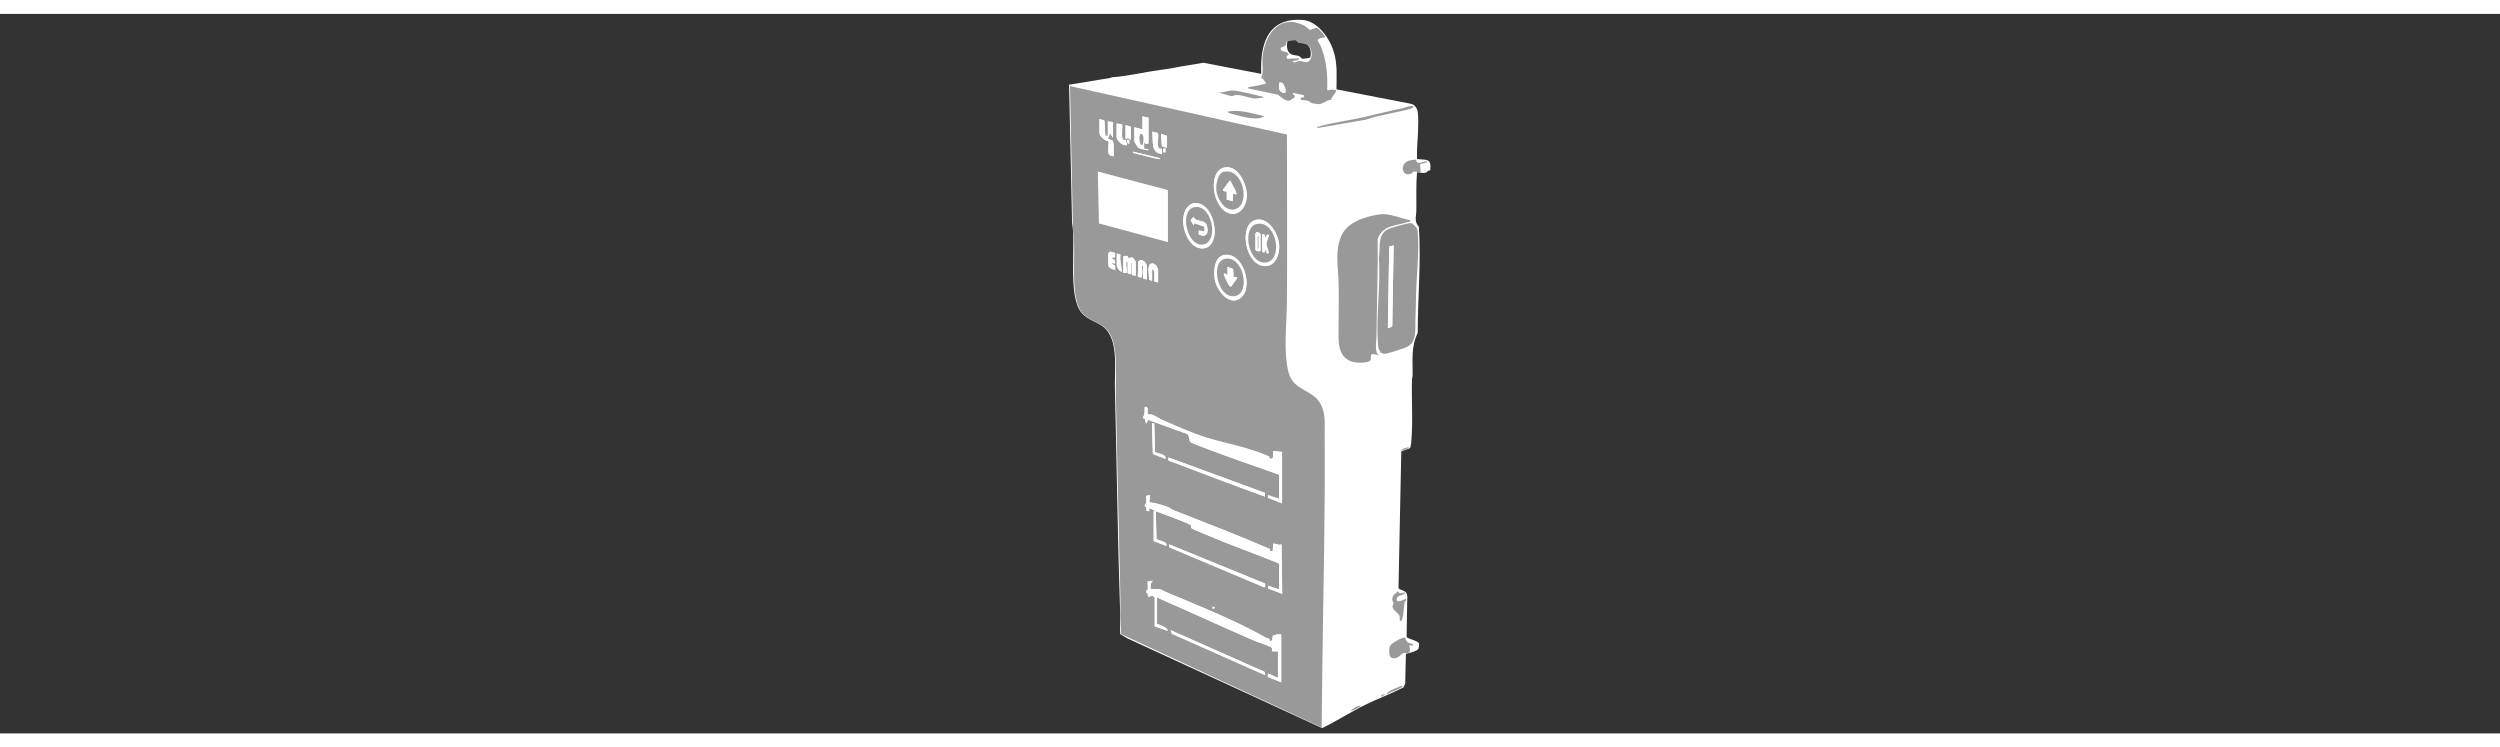 <?xml version="1.0" encoding="UTF-8"?>
<svg id="katman_1" data-name="katman 1" xmlns="http://www.w3.org/2000/svg" width="200.99" height="60.08" viewBox="0 0 107.99 31.08">
  <rect x="0" y="0" width="107.99" height="31.08" fill="#333333" stroke="none"/>
  <defs>
    <style>
      .cls-1 {
        fill: #fff;
      }

      .cls-2 {
        fill: #999;
      }
    </style>
  </defs>
  <path class="cls-1" d="M48.01,2.74c.71-.05,1.42-.23,2.12-.32.22-.03.29-.04.52-.08.44-.09.89-.15,1.33-.23l2.5.48c0-.17-.01-.35,0-.53.07-1.12.53-1.88,1.77-1.8.67.04,1.2.81,1.37,1.4.16.53.11,1.05.11,1.6l3.2.62c.17.03.29.19.31.36.06.49-.01,1.13-.03,1.63,0,.13,0,.27,0,.4.42.05.63-.05.57.49-.11-.01-.13.07-.15.08-.15.07-.28,0-.42,0-.05.55-.02,1.1-.03,1.64,0,.28-.11.46.11.72.1,1.51-.05,3.05-.05,4.58-.3.62-.21,1.16-.22,1.82,0,.08-.03.15-.03.22-.02.84.05,1.86-.03,2.68,0,.06-.03.23-.06.26l-.37.14-.12,5.89c.03.14.34.05.38.35l-.03,1.78c.11.1.52.16.54.29,0,.05-.01.21-.05.24-.09.08-.39.17-.52.19l-.03,1.29-.07.16c-.54.28-1.12.49-1.67.76-.63.31-1.22.7-1.85,1l-8.42-3.88-.3-.18c-.02-.26,0-.53,0-.79-.11-3.27-.15-6.55-.23-9.82-.02-.76.15-1.94-.37-2.54-.28-.33-.8-.38-1.08-.74-.6-.75-.22-2.92-.4-3.87l-.13-5.97,1.82-.3ZM55.63,1.15c-.08.18-.05.47.12.58.12.07.25.05.36.09.07.03.09.11.17.12.03,0,.31-.04.32-.06.04-.18.03-.45-.15-.56-.12-.08-.27-.05-.38-.1-.04-.02-.07-.09-.12-.11-.06-.01-.24.05-.32.03Z"/>
  <g>
    <path class="cls-2" d="M57.1,30.83l-8.67-4.04c-.05-.64-.02-1.27-.04-1.91-.07-2.8-.13-5.61-.19-8.42-.02-.74.13-2.15-.32-2.74-.29-.39-.75-.43-1.06-.72-.68-.64-.3-2.73-.47-3.61l-.13-6.27,9.37,2.09c0,2.39.02,4.78,0,7.17,0,.93-.17,2.26.08,3.14.23.8,1.09.69,1.41,1.4.18.41.14.75.14,1.16.03,3.38-.06,6.77-.1,10.14l-.03,2.6ZM49.61,4.48l-.26-.06v.57l-.35-.1v.62s.15.25.18.27c.05.03.28.09.35.1.03,0,.08.02.08-.03l-.19-.03v-.29s.07.09.07.09l.12-.03v-1.12ZM47.85,5.28h-.1s-.04-.67-.04-.67l-.21-.06v.62c0,.11.24.35.38.31.05.24-.15.68.23.67v-.53s-.04-.09-.04-.14l-.21-.08.09-.24.13.19v-.67l-.22-.03v.64ZM48.24,4.74v.59c0,.13.28.4.45.33l-.06-.22c-.28.12-.1-.6-.16-.67l-.22-.04ZM48.84,4.87l-.22-.06v.61l.11-.06.12.09v-.57ZM50.18,5.82c-.3.1-.09-.55-.17-.67l-.24-.06c.06.37-.09.94.43.96l-.02-.22ZM50.41,5.79v-.53l-.26-.08.04.54.22.07ZM48.78,5.44h-.1c0,.06,0,.12.05.16h.05s0-.16,0-.16ZM50.34,5.82h-.1v.16h.1v-.16ZM50.12,6.24l-1.18-.29c-.02.09.02.05.07.07.09.03.19.05.28.07.22.05.51.14.72.17.03,0,.11.03.1-.02ZM52.92,6.63c-.78.12-.56,1.79.2,1.99.46.12.73-.37.74-.77,0-.47-.35-1.31-.94-1.22ZM47.6,8.95l-.03-1.2c0-.08-.03-.15-.03-.22,0-.18,0-.36,0-.54,0-.04.02-.12-.03-.11l.03,1.99.06.08ZM51.51,8.19s-.06.02-.08.04c-.68.43-.18,2.05.61,1.89s.41-2.15-.53-1.93ZM54.29,8.89c-.79.13-.54,1.82.23,1.99.51.11.74-.4.74-.83,0-.47-.41-1.25-.97-1.16ZM47.88,10.34c-.02.09,0,.42,0,.54,0,.07.21.18.29.18,0-.06.02-.15-.01-.19-.02-.02-.32-.15.01-.09,0-.04,0-.09-.02-.13-.03-.06-.14-.03-.11-.13h.13s0-.19,0-.19c-.08-.03-.25-.11-.28.01ZM48.24,10.35v.49c0,.1.11.28.22.3-.02-.25-.1-.48-.06-.74l-.16-.05ZM52.85,10.42c-.43.1-.45.83-.35,1.17.12.39.58,1.01,1.05.71.65-.42.16-2.07-.7-1.88ZM48.52,10.5v.69h.16c0-.14-.05-.28-.03-.43,0-.06-.01-.05.06-.05v.49l.16.05v-.51h.03v.54l.16.03v-.59s-.1-.19-.15-.2-.11.04-.15.03c-.03,0-.03-.07-.05-.08-.05-.03-.17-.03-.19.03ZM49.54,11.47v-.56c0-.15-.23-.39-.37-.21l-.02.65.15.05c.07-.18.04-.36.02-.54.02,0,.06.04.06.05v.53l.16.03ZM50.02,11.6v-.49c0-.13-.11-.34-.27-.33-.24.02-.1.54-.12.7l.13.05v-.51l.1.08v.46s.16.04.16.04ZM55.38,21.13v-2.2l-.38-.03v.27s-.05.05-.05.05c-.16.04-.08-.06-.13-.09-.12-.07-.53-.21-.69-.26-.68-.23-1.37-.35-2.03-.56s-1.3-.5-1.93-.78c-.2-.09-.36-.25-.59-.22-.03-.03.08-.41-.13-.3,0,.15.03.29-.07.42-.01.06.08.06.09.09.03.04-.02.14.06.18l.06-.16,1.69.61c.1.04.09.3.14.35s.67.27.79.32c1,.38,2.03.73,3.04,1.09v1.05s-.48-.16-.48-.16v.11s.61.24.61.24ZM49.86,17.69h-.1s.04,1.32.04,1.32l.54.21c.09-.21-.43-.23-.45-.31l-.03-1.22ZM54.64,20.69l-4.18-1.53v.13c1.4.53,2.78,1.06,4.18,1.56v-.16ZM49.93,21.48c.19.07,1.48.54,1.52.61.02.04,0,.1.04.14s.48.21.58.25c1.05.45,2.13.83,3.19,1.26v1.12l-.48-.16v.12s.61.23.61.23l-.03-2.14c-.13.06-.22-.03-.35-.03l-.03.32h-.11s-.02-.09-.02-.09c-1.39-.6-2.79-1.14-4.2-1.69-.05-.02-.09-.08-.15-.1-.26-.1-.56-.2-.85-.22l.03-.32-.16.04s.01.25,0,.32c0,.02-.09.01-.06.13,0,.02.06.02.06.04.02.07-.04.14.08.17.09.02.03-.1.05-.13.09.04.19.09.29.13h-.1s0,1.29,0,1.29l.54.21c.09-.21-.4-.22-.42-.31l-.03-1.19ZM54.64,24.61l-4.14-1.69.02.13,4.08,1.72c.08.02.05-.11.04-.15ZM49.89,25.2v1.26l.54.19c.09-.09-.37-.29-.45-.29v-1.15c1.4.61,2.79,1.25,4.19,1.86.17.08.65.22.77.31.04.03.01.11.02.16h.26s0,1.15,0,1.15l-.43-.19-.02.14.58.24v-2.07c-.13-.01-.24,0-.36.06l-.02.19c-.18.1-.09-.03-.14-.06-.02-.02-.09-.02-.14-.05-1.26-.72-2.93-1.4-4.29-1.96-.07-.03-.22-.12-.24-.12-.07-.02-.44-.02-.45-.03-.01-.15-.02-.24.1-.35l-.22.03s.01.29,0,.36c0,.02-.06.02-.06.04-.03.11.05.1.05.12.02.05,0,.13.06.15l.12-.06.15.08ZM52.48,25.63l-.1-.03v.1s.05,0,.05,0l.05-.06ZM54.65,28.56l-.03-.14-4.05-1.8.05.16,4.03,1.79Z"/>
    <path class="cls-2" d="M60.93,8.92c0,.06-.07.05-.11.07-.51.17-1.09.12-1.31.73.02,1.38-.04,2.75-.05,4.13,0,.23-.07.57.02.8.01.03.08.1.07.1-.49-.16-.27.07-.36.22-.07.12-.63.11-.77.06-.67-.21-.6-.91-.6-1.48,0-.66.02-1.31,0-1.98s-.16-1.3.11-1.96c.26-.62,1.04-.86,1.67-.95.42-.06.9.18,1.32.25Z"/>
    <path class="cls-2" d="M59.64,14.61c-.07-.07-.1-.17-.11-.26-.11-1.21.12-2.57.03-3.8.08-.42-.08-.97.36-1.23.13-.08.75-.24.91-.27.06,0,.11-.03.17,0,.01,0,.19.18.19.19.04.05.05.14.05.2.07.78-.04,1.76-.07,2.55-.01.41-.01.81-.03,1.21s.08.95-.35,1.18c-.11.06-.83.29-.95.3-.09,0-.16-.01-.22-.07ZM60.2,10l-.19.05-.06,3.52s.21-.04.19-.11l.06-3.46Z"/>
    <path class="cls-2" d="M57.23,1.01c-.5.07-.26.16-.15.45.23.6.27,1.2.25,1.84.6-.09.36.06.18.35-.01.02.01.06.01.06-.02,0-.09,0-.13.02-.1.04-.31.16-.4.17-.02,0-.29-.03-.31-.04-.05-.01-.11-.08-.17-.1-.1-.03-.22-.03-.32-.05v-.1s.13,0,.13,0v-.1s-.46-.1-.46-.1c-.06.08.12.11.06.19,0,.01-.2.13-.21.14-.16.06-.39-.16-.51-.25l-1.28-.27c0-.08,0-.05.05-.06.09-.02.72-.11.72-.18-.08-.06-.11-.2-.22-.21.13-.22.05-.55.06-.81.06-1.01.73-2.04,1.85-1.43.05.03.16.16.21.16.07,0,.21-.12.33-.07.04.02.34.35.32.37ZM55.83,2.06c.13.09.2-.03.3-.03.16,0,.3.15.45-.03.14-.16.09-.51-.07-.64-.1-.09-.25-.07-.37-.11-.09-.03-.12-.11-.24-.11-.03,0-.29.04-.3.05-.05.03-.04.13-.07.17-.02.03-.17.08-.21.11-.02.23.26.09.35.27l-.1.1.03.1.51-.02c.02.14-.25.05-.29.16ZM55.25,2.98c-.01.23-.03.4.24.44.12-.03-.03-.56-.24-.44Z"/>
    <path class="cls-2" d="M61.03,27.22c.03.12-.12.04-.16.06.03.07.04.14.03.21-.02.2-.16.09-.27.12-.14.04-.24.29-.51.21-.14-.04-.13-.42-.07-.53s.56-.4.65-.34c.05.19.13.23.32.27Z"/>
    <path class="cls-2" d="M56.91,4.93c-.02-.09.02-.05.07-.07.63-.18,1.29-.25,1.93-.4.53-.12,1.06-.26,1.61-.37.13-.03.29-.1.4-.11.06,0,.09-.02.14.04,0,.03-.15.09-.19.1-.62.16-1.27.24-1.88.45l-2.08.36Z"/>
    <path class="cls-2" d="M60.68,24.99c.02.08-.02.06-.06.08-.1.05-.29.07-.29.22,0,.2.4-.04.41-.02.03.09-.05.09-.06.12-.04.15-.05.83-.18.84-.07,0-.02-.17-.04-.21-.05-.15-.28-.23-.31-.42,0-.06.05-.09.05-.15,0-.05-.06-.08-.06-.15,0-.24.13-.21.24-.37.06.16.17.07.3.06Z"/>
    <path class="cls-2" d="M61.18,6.31s-.02.1.08.12c.14.03.26-.08.4-.06-.03.09-.29.09-.32.13l.03.35c-.11,0-.22-.06-.33-.03-.02,0-.02.05-.06.07-.39.19-.56-.36-.15-.54.06-.02.31-.08.35-.04Z"/>
    <path class="cls-2" d="M54.58,3.62c-.14,0-.26.04-.4.03-.29-.02-.72-.25-.96-.09l-.59-.16c.2.01.43-.1.62-.09.22,0,.98.19,1.22.25.04.01.1,0,.11.07Z"/>
    <path class="cls-2" d="M54.58,4.42c-.03.06-.19.09-.24.09-.3.03-.74-.08-1.04-.17-.09-.02-.23-.04-.28-.12.54-.1,1.05.08,1.56.19Z"/>
    <path class="cls-2" d="M60.61,29.04c-.19.16-.48.22-.7.35-.01-.07.05-.1.1-.13.1-.06.38-.18.48-.22.05-.02.06,0,.11,0Z"/>
    <path class="cls-2" d="M58.8,29.87c-.12.12-.32.2-.48.25.12-.12.31-.24.48-.25Z"/>
    <path class="cls-2" d="M60.87,18.71c-.07.1-.24.14-.35.16.06-.11.24-.13.35-.16Z"/>
    <path class="cls-2" d="M59.82,29.39s-.13.12-.16.1c0-.1.08-.1.16-.1Z"/>
    <path class="cls-1" d="M55.38,21.13l-.61-.24v-.11s.48.16.48.16v-1.05c-1.02-.35-2.04-.7-3.05-1.09-.12-.05-.74-.27-.79-.32s-.04-.3-.14-.35l-1.69-.61-.06.16c-.07-.04-.03-.14-.06-.18-.01-.02-.1-.02-.09-.09.09-.13.06-.26.07-.42.2-.11.1.27.13.3.24-.03.4.13.59.22.63.28,1.26.57,1.93.78s1.35.33,2.03.56c.15.05.57.19.69.26.05.03-.03.14.13.09l.05-.05v-.27s.39.03.39.03v2.2Z"/>
    <path class="cls-1" d="M49.93,21.48c-.09-.04-.19-.09-.29-.13-.02.03.04.15-.05.13-.12-.02-.06-.09-.08-.17,0-.03-.06-.02-.06-.04-.03-.12.06-.1.06-.13.02-.07-.02-.3,0-.32l.16-.04-.03.32c.28.02.58.12.85.22.06.02.1.08.15.1,1.4.55,2.8,1.1,4.2,1.69l.02.09h.11s.03-.32.03-.32c.13,0,.22.1.35.03l.03,2.14-.6-.23v-.12s.47.16.47.16v-1.12c-1.06-.43-2.14-.81-3.19-1.26-.1-.04-.53-.22-.58-.25s-.02-.1-.04-.14c-.04-.07-1.33-.54-1.52-.61l.03,1.19c.02.08.5.1.42.31l-.54-.21v-1.29s.1,0,.1,0Z"/>
    <path class="cls-1" d="M49.89,25.2l-.15-.08-.12.06c-.05-.02-.04-.1-.06-.15,0-.01-.08-.01-.05-.12,0-.02.06-.02.06-.04.02-.07-.02-.34,0-.36l.22-.03c-.11.11-.11.2-.1.35.02.02.38.01.45.03.01,0,.17.09.24.12,1.35.57,3.03,1.24,4.29,1.96.04.03.11.03.14.05.05.04-.04.16.14.06l.02-.19c.12-.06.23-.07.36-.06v2.07l-.58-.24.02-.14.43.19v-1.15s-.26,0-.26,0c0-.05.02-.13-.02-.16-.11-.09-.59-.23-.77-.31-1.4-.6-2.79-1.25-4.19-1.86v1.15c.08,0,.54.19.45.29l-.54-.19v-1.26Z"/>
    <path class="cls-1" d="M54.29,8.89c.55-.09.97.68.97,1.16,0,.43-.23.94-.74.83-.77-.17-1.02-1.86-.23-1.99ZM54.38,9.06c-.78.03-.48,1.73.28,1.68s.51-1.71-.28-1.68Z"/>
    <path class="cls-1" d="M52.92,6.63c.58-.09.94.75.94,1.22,0,.4-.28.89-.74.77-.76-.2-.98-1.86-.2-1.99ZM52.88,6.82c-.29.07-.37.56-.34.81.04.38.41.99.86.8.63-.27.26-1.78-.52-1.6Z"/>
    <path class="cls-1" d="M52.85,10.42c.85-.19,1.35,1.45.7,1.88-.47.3-.93-.32-1.05-.71-.1-.34-.08-1.07.35-1.17ZM52.92,10.58c-.66.13-.32,1.76.43,1.61.69-.13.36-1.77-.43-1.61Z"/>
    <path class="cls-1" d="M51.51,8.19c.93-.21,1.33,1.76.53,1.93s-1.29-1.46-.61-1.89c.03-.02.05-.03.08-.04ZM51.58,8.35c-.66.15-.31,1.75.4,1.61s.36-1.79-.4-1.61Z"/>
    <path class="cls-1" d="M54.64,20.69v.16c-1.39-.5-2.78-1.04-4.16-1.56v-.13s4.16,1.53,4.16,1.53Z"/>
    <path class="cls-1" d="M54.64,24.61s.04.18-.04.15l-4.08-1.72-.02-.13,4.14,1.69Z"/>
    <polygon class="cls-1" points="54.65 28.56 50.62 26.77 50.56 26.62 54.62 28.42 54.65 28.56"/>
    <path class="cls-1" d="M49.61,4.48v1.12l-.12.03-.07-.09v.29s.19.03.19.03c0,.05-.04.03-.08.03-.07-.01-.3-.06-.35-.1-.03-.02-.18-.25-.18-.27v-.62l.35.1v-.57l.26.06ZM49.27,5.19c-.09.03-.04.5.06.48.06-.01.11-.53-.06-.48Z"/>
    <path class="cls-1" d="M47.85,5.28v-.64l.22.03v.67l-.13-.19-.09.24.21.08s.04.11.04.14v.53c-.37.02-.17-.42-.23-.67-.14.04-.38-.2-.38-.31v-.62l.21.06.04.66h.1Z"/>
    <path class="cls-1" d="M48.52,10.5c.02-.06.14-.06.19-.03.02.02.02.08.05.08.04,0,.1-.04.15-.03s.15.16.15.2v.59l-.16-.03v-.54h-.03v.51l-.16-.05v-.49c-.08,0-.06-.01-.06.05-.02.15.03.29.03.43h-.16s0-.69,0-.69Z"/>
    <path class="cls-1" d="M49.54,11.47l-.16-.03v-.53s-.04-.05-.06-.05c.02.19.05.36-.02.54l-.15-.05.02-.65c.13-.18.37.05.37.21v.56Z"/>
    <path class="cls-1" d="M50.02,11.6l-.15-.04v-.46s-.1-.08-.1-.08v.51l-.13-.05c.02-.16-.12-.68.12-.7.16-.02.27.19.27.33v.49Z"/>
    <path class="cls-1" d="M50.18,5.82l.02.22c-.52-.02-.37-.59-.43-.96l.24.06c.09.12-.13.78.17.67Z"/>
    <path class="cls-1" d="M49.86,17.69l.03,1.22c.02.07.54.09.45.31l-.54-.21-.04-1.32h.1Z"/>
    <path class="cls-1" d="M48.24,4.74l.22.04c.06.07-.12.78.16.67l.06.22c-.17.07-.45-.21-.45-.33v-.59Z"/>
    <path class="cls-1" d="M47.88,10.34c.03-.12.21-.04.28-.01v.19s-.12,0-.12,0c-.02.09.08.06.11.13.02.04.02.08.02.13-.34-.05-.03.07-.01.09.03.05,0,.14.01.19-.08,0-.29-.1-.29-.18,0-.12-.02-.45,0-.54Z"/>
    <polygon class="cls-1" points="50.41 5.79 50.19 5.72 50.15 5.19 50.41 5.27 50.41 5.79"/>
    <polygon class="cls-1" points="48.84 4.87 48.84 5.44 48.73 5.35 48.62 5.41 48.62 4.8 48.84 4.87"/>
    <path class="cls-1" d="M48.24,10.35l.16.05c-.04.26.05.49.06.74-.11-.02-.22-.2-.22-.3v-.49Z"/>
    <path class="cls-1" d="M50.12,6.24c0,.06-.07.03-.1.02-.22-.03-.5-.12-.72-.17-.09-.02-.19-.04-.28-.07-.05-.02-.09.03-.07-.07l1.18.29Z"/>
    <rect class="cls-1" x="50.25" y="5.82" width=".1" height=".16"/>
    <path class="cls-1" d="M48.78,5.44v.16s-.05,0-.05,0c-.06-.04-.05-.1-.05-.16h.1Z"/>
    <polygon class="cls-1" points="52.48 25.63 52.43 25.69 52.38 25.69 52.38 25.6 52.48 25.63"/>
    <path class="cls-1" d="M60.2,10l-.06,3.46c.02.07-.18.12-.19.11l.06-3.52.19-.05Z"/>
    <path class="cls-1" d="M55.25,2.98c.21-.12.36.42.24.44-.27-.04-.25-.22-.24-.44Z"/>
    <path class="cls-2" d="M54.38,9.06c.79-.03,1.05,1.62.28,1.68s-1.06-1.65-.28-1.68ZM54.23,9.48v.7c0,.07.22.12.22.03v-.67c0-.06-.11-.13-.17-.11l-.05.05ZM54.52,9.52v.75l.08.05.08-.16.03.19h.09c0-.14-.1-.3-.1-.43,0-.08.12-.34.1-.37-.08-.08-.12.11-.16.13,0-.1,0-.18-.13-.16Z"/>
    <path class="cls-2" d="M52.88,6.82c.78-.18,1.15,1.33.52,1.6-.45.19-.82-.41-.86-.8-.02-.25.05-.74.34-.81ZM53.4,7.8c.06-.08-.23-.51-.27-.61l-.3.4c-.01.08.11.08.16.08v.35s.26.07.26.07l.02-.32.14.03Z"/>
    <path class="cls-2" d="M52.92,10.58c.79-.16,1.12,1.48.43,1.61-.75.14-1.09-1.48-.43-1.61ZM53.28,11.37l-.02-.35-.24-.09v.35s-.18-.15-.16-.02c0,.05.19.42.23.47.03.04.04.08.09.04l.25-.35c.03-.09-.14-.03-.16-.05Z"/>
    <path class="cls-2" d="M51.58,8.35c.76-.17,1.1,1.48.4,1.61s-1.06-1.46-.4-1.61ZM51.78,9.52c.34.18.46-.09.35-.39-.11-.29-.49-.1-.56-.37l-.14.15.14.23.02-.1.44.15v.2s-.25-.03-.25-.03v.16Z"/>
    <path class="cls-2" d="M49.27,5.19c.18-.05.13.46.06.48-.1.02-.16-.45-.06-.48Z"/>
    <path class="cls-1" d="M54.52,9.52c.12-.02.13.06.13.16.04-.02.08-.21.16-.13.03.03-.1.29-.1.37,0,.12.09.28.1.41h-.09s-.03-.17-.03-.17l-.08.16-.08-.05v-.75Z"/>
    <path class="cls-1" d="M54.23,9.48l.05-.05c.06-.02.17.05.17.11v.67c0,.08-.22.04-.22-.03v-.7ZM54.36,10.13v-.54h-.03v.54h.03Z"/>
    <path class="cls-1" d="M53.4,7.8l-.14-.03-.02.32-.25-.07v-.35c-.05,0-.17,0-.16-.08l.3-.4c.04.1.33.53.27.61Z"/>
    <path class="cls-1" d="M53.28,11.37s.19-.04.16.05l-.25.35s-.07,0-.09-.04c-.04-.05-.22-.42-.23-.47-.02-.13.13.05.16.02v-.35s.24.09.24.09l.02.35Z"/>
    <path class="cls-1" d="M51.78,9.52v-.16s.25.03.25.03v-.2s-.45-.15-.45-.15l-.02.1-.14-.23.14-.15c.07.27.45.08.56.37.11.31,0,.58-.35.39Z"/>
    <rect class="cls-2" x="54.33" y="9.59" width=".03" height=".54"/>
    <polygon class="cls-1" points="47.42 6.81 50.45 7.61 50.45 9.86 47.47 9.05 47.42 6.81"/>
  </g>
</svg>
